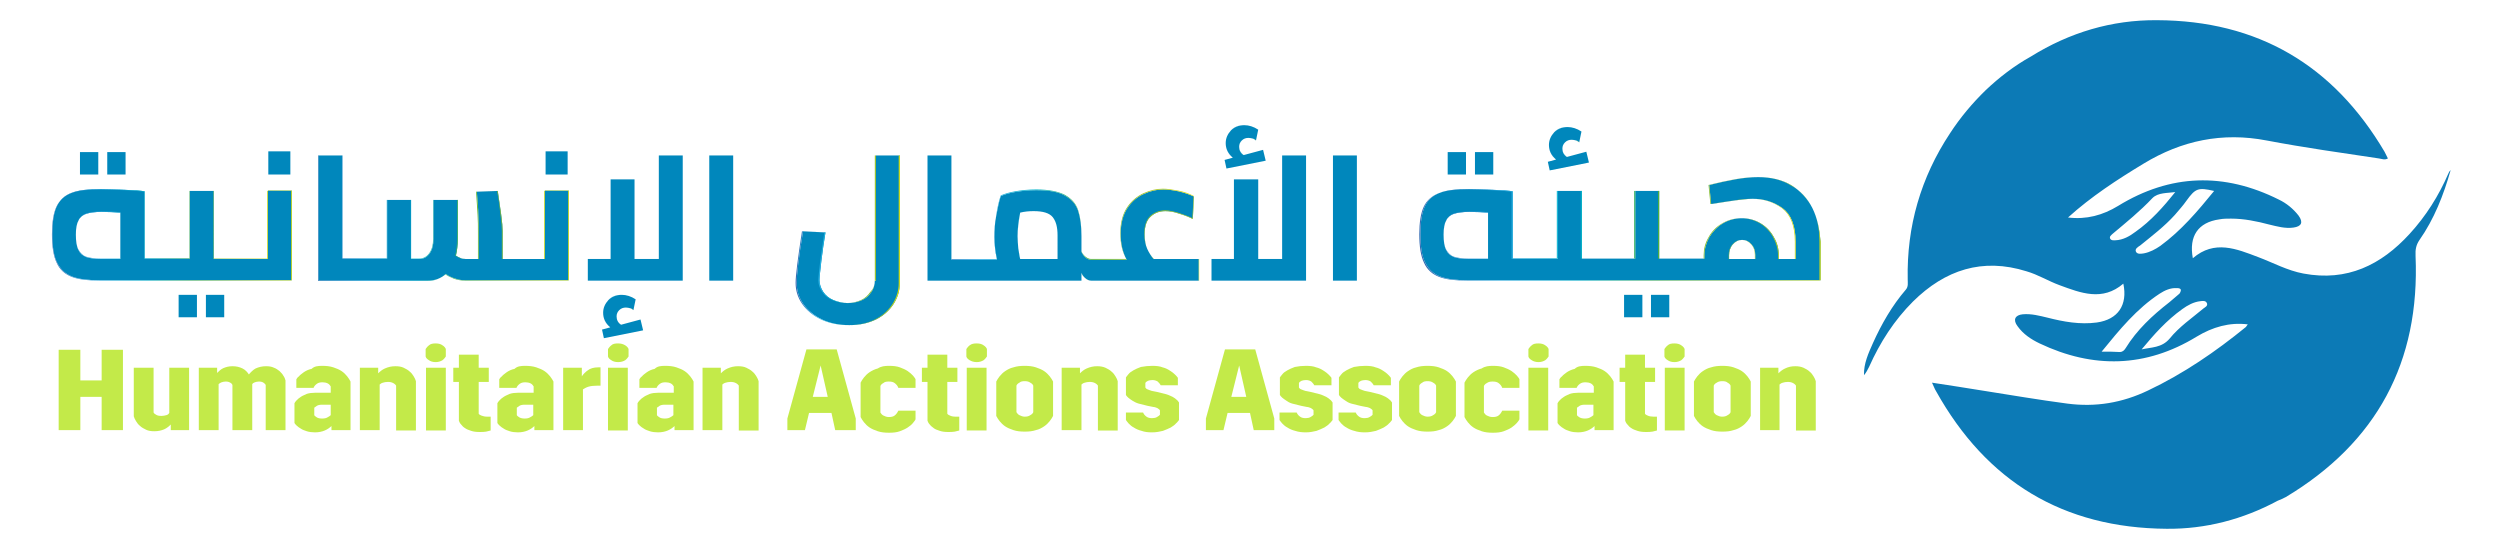 <?xml version="1.0" encoding="utf-8"?>
<!-- Generator: Adobe Illustrator 23.0.3, SVG Export Plug-In . SVG Version: 6.00 Build 0)  -->
<svg version="1.1" id="Layer_1" xmlns="http://www.w3.org/2000/svg" xmlns:xlink="http://www.w3.org/1999/xlink" x="0px" y="0px"
	 viewBox="0 0 669 146" style="enable-background:new 0 0 669 146;" xml:space="preserve">
<style type="text/css">
	.st0{fill:#0C7AB6;}
	.st1{fill:#0087BC;}
	.st2{fill:url(#SVGID_1_);}
	.st3{fill:url(#SVGID_2_);}
	.st4{fill:url(#SVGID_3_);}
	.st5{fill:url(#SVGID_4_);}
	.st6{fill:url(#SVGID_5_);}
	.st7{fill:url(#SVGID_6_);}
	.st8{fill:url(#SVGID_7_);}
	.st9{fill:url(#SVGID_8_);}
	.st10{fill:url(#SVGID_9_);}
	.st11{fill:url(#SVGID_10_);}
	.st12{fill:url(#SVGID_11_);}
	.st13{fill:url(#SVGID_12_);}
	.st14{fill:url(#SVGID_13_);}
	.st15{fill:url(#SVGID_14_);}
	.st16{fill:url(#SVGID_15_);}
	.st17{fill:url(#SVGID_16_);}
	.st18{fill:url(#SVGID_17_);}
	.st19{fill:url(#SVGID_18_);}
	.st20{fill:url(#SVGID_19_);}
	.st21{fill:url(#SVGID_20_);}
	.st22{fill:url(#SVGID_21_);}
	.st23{fill:url(#SVGID_22_);}
	.st24{fill:#C3EA49;}
</style>
<g>
	<path class="st0" d="M647.4,64.3c4-5.7,6.5-12.1,8.4-18.8c-0.3,0.3-0.5,0.6-0.6,0.9c-2.6,6-6,11.4-10.4,16.2
		c-7.6,8.3-16.7,12.8-28.4,10.6c-4.3-0.8-8.1-2.9-12.1-4.4c-5.8-2.2-11.7-4.7-17.5,0.3c-1.1-5.9,1.4-9.6,7.1-10.4
		c1-0.2,2.1-0.2,3.1-0.2c3.5,0,6.9,0.7,10.3,1.6c2.1,0.5,4.2,1.1,6.4,0.8c2.2-0.3,2.7-1.4,1.4-3.2c-1.4-1.8-3.2-3.3-5.3-4.3
		c-14.6-7.3-29-6.9-43,1.7c-4.1,2.5-8.5,3.7-13.4,3.1c6.2-5.6,13.1-10.1,20.2-14.4c10.2-6.2,21.1-8.5,33-6.2c10,1.9,20,3.3,30,4.8
		c0.8,0.1,1.5,0.5,2.4,0c-0.3-0.6-0.6-1.2-0.9-1.8c-13.7-23.2-33.9-35.1-60.9-35.2c-12.1-0.1-23.4,3.3-33.7,9.7
		c-4.5,2.5-8.5,5.6-12.1,9c-3.6,3.5-6.8,7.3-9.6,11.6c-7.8,11.8-11.6,24.9-11.3,39.1c0,0.9,0.2,1.9-0.5,2.7
		c-3.7,4.3-6.5,9.2-8.8,14.3c-1.2,2.7-2.5,5.5-2.4,8.6c0.6-0.7,1-1.5,1.4-2.3c2.9-6.5,6.7-12.4,11.7-17.4
		c8.6-8.5,18.6-11.8,30.4-8.1c3.1,0.9,5.8,2.6,8.8,3.7c5.7,2.1,11.5,4.4,17.1-0.4c1.2,5.7-1.4,9.6-7.1,10.4
		c-4.5,0.6-8.9-0.2-13.2-1.3c-2.1-0.5-4.3-1.1-6.6-0.9c-2.1,0.2-2.7,1.5-1.4,3.2c1.5,2.1,3.6,3.5,5.9,4.6c14.3,6.8,28.4,6.5,42-1.8
		c4.3-2.6,8.8-3.9,13.7-3.3c-0.2,0.2-0.3,0.5-0.5,0.7c-8.1,6.6-16.7,12.5-26.2,17c-6.9,3.3-14,4.5-21.6,3.5
		c-7.6-1-15.2-2.3-22.8-3.5c-4.4-0.7-8.7-1.4-13.4-2.1c0.5,1,0.7,1.7,1.1,2.3c13.5,24.2,34,36.6,61.7,36.8
		c10.4,0.1,20.4-2.5,29.7-7.5c0.7-0.3,1.5-0.6,2.2-1c24.3-14.6,35.9-36.1,34.7-64.5C646.3,66.7,646.6,65.5,647.4,64.3 M585.1,53.7
		c2.4-3.3,3.1-3.6,7.4-2.6c-4.4,5.4-8.8,10.6-14.4,14.7c-1.3,0.9-2.8,1.7-4.4,2c-0.7,0.1-1.7,0.3-2.1-0.4c-0.4-0.8,0.5-1.3,1.1-1.7
		c3.2-2.6,6.5-5.1,9.3-8.2C583.1,56.2,584.2,55,585.1,53.7 M566.1,64.3c-0.5,0-1.1,0.1-1.4-0.4c-0.3-0.6,0.2-0.9,0.6-1.3
		c3.7-3.1,7.4-6.1,10.7-9.6c1.5-1.5,4-1.3,6.1-1.6c-3.2,4-6.5,7.7-10.6,10.6C569.9,63.2,568.2,64.2,566.1,64.3 M567.2,94.2
		c-1.4-0.1-2.9-0.1-4.8-0.1c4.8-5.9,9.4-11.5,15.5-15.5c1.4-0.9,2.9-1.6,4.6-1.5c0.4,0,1,0,1.1,0.5c0,0.3-0.2,0.8-0.4,1
		c-0.9,0.8-1.8,1.5-2.7,2.3c-4.5,3.5-8.7,7.4-11.7,12.3C568.4,93.8,568,94.2,567.2,94.2 M589.7,82.5c-3.1,2.6-6.5,4.9-9.1,8.1
		c-2.1,2.5-4.9,2.3-7.5,2.9c3.3-4,6.7-7.8,10.9-10.8c1.4-1,3-1.9,4.8-2.1c0.7-0.1,1.5-0.2,1.8,0.6C590.8,81.9,590.1,82.2,589.7,82.5
		"/>
	<rect x="21.4" y="40.7" class="st1" width="4.9" height="6"/>
	
		<linearGradient id="SVGID_1_" gradientUnits="userSpaceOnUse" x1="-18.483" y1="364.272" x2="-16.582" y2="364.272" gradientTransform="matrix(2.847 0 0 -2.847 73.745 1080.629)">
		<stop  offset="0" style="stop-color:#3269B2"/>
		<stop  offset="0.2" style="stop-color:#2FAFE6"/>
		<stop  offset="0.4" style="stop-color:#00B4CB"/>
		<stop  offset="0.6" style="stop-color:#53B233"/>
		<stop  offset="0.8" style="stop-color:#A2C225"/>
		<stop  offset="1" style="stop-color:#E5E400"/>
	</linearGradient>
	<polygon class="st2" points="26.3,40.7 26.3,40.7 21.4,40.7 21.4,46.7 26.3,46.7 26.3,40.7 26.3,40.7 26.3,40.7 26.3,46.7 
		21.4,46.7 21.4,40.7 26.3,40.7 	"/>
	<rect x="28.7" y="40.7" class="st1" width="4.9" height="6"/>
	
		<linearGradient id="SVGID_2_" gradientUnits="userSpaceOnUse" x1="-17.266" y1="364.271" x2="-15.365" y2="364.271" gradientTransform="matrix(2.847 0 0 -2.847 77.567 1080.697)">
		<stop  offset="0" style="stop-color:#3269B2"/>
		<stop  offset="0.2" style="stop-color:#2FAFE6"/>
		<stop  offset="0.4" style="stop-color:#00B4CB"/>
		<stop  offset="0.6" style="stop-color:#53B233"/>
		<stop  offset="0.8" style="stop-color:#A2C225"/>
		<stop  offset="1" style="stop-color:#E5E400"/>
	</linearGradient>
	<polygon class="st3" points="33.6,40.7 33.6,40.7 28.7,40.7 28.7,46.7 33.6,46.7 33.6,40.7 33.6,40.7 33.6,40.7 33.6,46.7 
		28.7,46.7 28.7,40.7 33.6,40.7 	"/>
	<rect x="47.8" y="78.9" class="st1" width="4.9" height="6"/>
	
		<linearGradient id="SVGID_3_" gradientUnits="userSpaceOnUse" x1="-14.087" y1="357.904" x2="-12.186" y2="357.904" gradientTransform="matrix(2.847 0 0 -2.847 87.636 1100.747)">
		<stop  offset="0" style="stop-color:#3269B2"/>
		<stop  offset="0.2" style="stop-color:#2FAFE6"/>
		<stop  offset="0.4" style="stop-color:#00B4CB"/>
		<stop  offset="0.6" style="stop-color:#53B233"/>
		<stop  offset="0.8" style="stop-color:#A2C225"/>
		<stop  offset="1" style="stop-color:#E5E400"/>
	</linearGradient>
	<polygon class="st4" points="47.8,84.9 47.8,84.9 52.7,84.9 52.7,78.9 47.8,78.9 47.8,84.9 47.8,84.9 47.8,84.9 47.8,78.9 
		52.7,78.9 52.7,84.9 47.8,84.9 	"/>
	<rect x="55.1" y="78.9" class="st1" width="4.9" height="6"/>
	
		<linearGradient id="SVGID_4_" gradientUnits="userSpaceOnUse" x1="-12.874" y1="357.904" x2="-10.973" y2="357.904" gradientTransform="matrix(2.847 0 0 -2.847 91.468 1100.747)">
		<stop  offset="0" style="stop-color:#3269B2"/>
		<stop  offset="0.2" style="stop-color:#2FAFE6"/>
		<stop  offset="0.4" style="stop-color:#00B4CB"/>
		<stop  offset="0.6" style="stop-color:#53B233"/>
		<stop  offset="0.8" style="stop-color:#A2C225"/>
		<stop  offset="1" style="stop-color:#E5E400"/>
	</linearGradient>
	<polygon class="st5" points="55.1,84.9 55.1,84.9 60,84.9 60,78.9 55.1,78.9 55.1,84.9 55.1,84.9 55.1,84.9 55.1,78.9 60,78.9 
		60,84.9 55.1,84.9 	"/>
	<path class="st1" d="M71.5,69.3h-7.1h-7.2V51.1h-6.4v18.1h-7.1h-5v-18c-1-0.2-2.8-0.3-5.3-0.4c-2.5-0.1-4.6-0.2-6.4-0.2
		c-3.4,0-6,0.3-7.8,1c-1.9,0.7-3.2,1.9-4,3.6c-0.8,1.7-1.2,4.2-1.2,7.4c0,3.4,0.4,6,1.3,7.7c0.9,1.8,2.2,3,4,3.7
		c1.8,0.7,4.3,1,7.5,1h16.9h20.8h13.6v-24h-6.4V69.3z M32.2,69.3H27c-1.7,0-3-0.2-3.9-0.5c-1-0.4-1.7-1-2.1-1.9
		c-0.5-0.9-0.7-2.3-0.7-4.1c0-1.7,0.2-2.9,0.7-3.8c0.4-0.9,1.2-1.5,2.1-1.8c1-0.3,2.3-0.5,4.1-0.5c1.8,0,3.4,0.1,5,0.2V69.3z"/>
	
		<linearGradient id="SVGID_5_" gradientUnits="userSpaceOnUse" x1="45.07" y1="356.426" x2="46.971" y2="356.426" gradientTransform="matrix(33.956 0 0 -33.956 -1516.814 12165.819)">
		<stop  offset="0" style="stop-color:#3269B2"/>
		<stop  offset="0.2" style="stop-color:#2FAFE6"/>
		<stop  offset="0.4" style="stop-color:#00B4CB"/>
		<stop  offset="0.6" style="stop-color:#53B233"/>
		<stop  offset="0.8" style="stop-color:#A2C225"/>
		<stop  offset="1" style="stop-color:#E5E400"/>
	</linearGradient>
	<path class="st6" d="M71.5,69.3L71.5,69.3h-7.1h-7.2V51.1h-6.4v18.1h-7.1h-5v-18c-1-0.2-2.8-0.3-5.3-0.4c-2.5-0.1-4.6-0.2-6.4-0.2
		c-3.4,0-6,0.3-7.8,1c-1.9,0.7-3.2,1.9-4,3.6c-0.8,1.7-1.2,4.2-1.2,7.4c0,3.4,0.4,6,1.3,7.7c0.9,1.8,2.2,3,4,3.7
		c1.8,0.7,4.3,1,7.5,1h16.9h20.8h13.6v-24h-6.4V69.3L71.5,69.3L71.5,69.3V51.1h6.4v24H64.4H43.6H26.7c-3.2,0-5.7-0.3-7.5-1
		c-1.8-0.7-3.2-1.9-4-3.7c-0.9-1.8-1.3-4.4-1.3-7.7c0-3.2,0.4-5.7,1.2-7.4c0.8-1.7,2.2-2.9,4-3.6c1.9-0.7,4.5-1,7.8-1
		c1.8,0,3.9,0.1,6.4,0.2c2.5,0.1,4.2,0.3,5.3,0.4v18h5h7.1V51.1h6.4v18.1h7.2H71.5L71.5,69.3z M32.2,69.3L32.2,69.3H27
		c-1.7,0-3-0.2-3.9-0.5c-1-0.4-1.7-1-2.1-1.9c-0.5-0.9-0.7-2.3-0.7-4.1c0-1.7,0.2-2.9,0.7-3.8c0.4-0.9,1.2-1.5,2.1-1.8
		c1-0.3,2.3-0.5,4.1-0.5c1.8,0,3.4,0.1,5,0.2V69.3L32.2,69.3L32.2,69.3V56.8c-1.6-0.2-3.3-0.2-5-0.2c-1.8,0-3.1,0.2-4.1,0.5
		c-1,0.4-1.7,1-2.1,1.8c-0.4,0.9-0.7,2.2-0.7,3.8c0,1.8,0.2,3.2,0.7,4.1c0.5,0.9,1.2,1.6,2.1,1.9c1,0.3,2.3,0.5,3.9,0.5H32.2
		L32.2,69.3z"/>
	<rect x="71.8" y="40.5" class="st1" width="5.9" height="6.2"/>
	
		<linearGradient id="SVGID_6_" gradientUnits="userSpaceOnUse" x1="-0.889" y1="363.044" x2="1.012" y2="363.044" gradientTransform="matrix(3.351 0 0 -3.351 74.573 1260.086)">
		<stop  offset="0" style="stop-color:#3269B2"/>
		<stop  offset="0.2" style="stop-color:#2FAFE6"/>
		<stop  offset="0.4" style="stop-color:#00B4CB"/>
		<stop  offset="0.6" style="stop-color:#53B233"/>
		<stop  offset="0.8" style="stop-color:#A2C225"/>
		<stop  offset="1" style="stop-color:#E5E400"/>
	</linearGradient>
	<polygon class="st7" points="77.7,40.5 77.7,40.5 71.8,40.5 71.8,46.7 77.7,46.7 77.7,40.5 77.7,40.5 77.7,40.5 77.7,46.7 
		71.8,46.7 71.8,40.5 77.7,40.5 	"/>
	<path class="st1" d="M145.6,69.3h-7.1h-4v-7.5c0-0.9-0.1-2.3-0.4-4.5c-0.3-2.1-0.6-4.2-0.9-6.2l-5.6,0.2c0.2,2.7,0.4,4.7,0.4,6.2
		c0.1,1.4,0.1,3.2,0.1,5.2v6.6h-3.6c-0.5,0-1-0.1-1.4-0.3c-0.5-0.2-0.8-0.4-1.1-0.6c0.3-1.3,0.5-2.7,0.5-4.4V53.5H116V64
		c0,1.5-0.3,2.8-1,3.8c-0.7,1-1.6,1.5-2.8,1.5H110V53.5h-6.4v15.7h-7.3h-4.7V41.6h-6.4v33.5h11.1h18.2c1.9,0,3.5-0.6,4.8-1.8
		c0.6,0.5,1.4,0.9,2.4,1.2c1,0.4,2,0.5,3,0.5h13.9h13.6v-24h-6.4V69.3z"/>
	
		<linearGradient id="SVGID_7_" gradientUnits="userSpaceOnUse" x1="46.275" y1="356.468" x2="48.176" y2="356.468" gradientTransform="matrix(35.469 0 0 -35.469 -1556.449 12701.767)">
		<stop  offset="0" style="stop-color:#3269B2"/>
		<stop  offset="0.2" style="stop-color:#2FAFE6"/>
		<stop  offset="0.4" style="stop-color:#00B4CB"/>
		<stop  offset="0.6" style="stop-color:#53B233"/>
		<stop  offset="0.8" style="stop-color:#A2C225"/>
		<stop  offset="1" style="stop-color:#E5E400"/>
	</linearGradient>
	<path class="st8" d="M145.6,69.3L145.6,69.3h-7.1h-4v-7.5c0-0.9-0.1-2.3-0.4-4.5c-0.3-2.1-0.6-4.2-0.9-6.2l-5.6,0.2
		c0.2,2.7,0.4,4.7,0.4,6.2c0.1,1.4,0.1,3.2,0.1,5.2v6.6h-3.6c-0.5,0-1-0.1-1.4-0.3c-0.5-0.2-0.8-0.4-1.1-0.6
		c0.3-1.3,0.5-2.7,0.5-4.4V53.5H116V64c0,1.5-0.3,2.8-1,3.8c-0.7,1-1.6,1.5-2.8,1.5H110V53.5h-6.4v15.7h-7.3h-4.7V41.6h-6.4v33.5
		h11.1h18.2c1.9,0,3.5-0.6,4.8-1.8c0.6,0.5,1.4,0.9,2.4,1.2c1,0.4,2,0.5,3,0.5h13.9h13.6v-24h-6.4V69.3L145.6,69.3L145.6,69.3V51.1
		h6.4v24h-13.6h-13.9c-1.1,0-2.1-0.2-3-0.5c-1-0.4-1.8-0.8-2.4-1.2c-1.3,1.2-2.9,1.8-4.8,1.8H96.2H85.1V41.6h6.4v27.7h4.7h7.3V53.5
		h6.4v15.7h2.2c1.2,0,2.1-0.5,2.8-1.5c0.7-1,1-2.2,1-3.8V53.5h6.4V64c0,1.6-0.2,3.1-0.5,4.4c0.3,0.2,0.7,0.4,1.1,0.6
		c0.5,0.2,0.9,0.3,1.4,0.3h3.6v-6.6c0-2,0-3.8-0.1-5.2c-0.1-1.4-0.2-3.5-0.4-6.2l5.6-0.2c0.4,2,0.7,4.1,0.9,6.2
		c0.3,2.1,0.4,3.6,0.4,4.5v7.5h4H145.6L145.6,69.3z"/>
	<rect x="146" y="40.5" class="st1" width="5.9" height="6.2"/>
	
		<linearGradient id="SVGID_8_" gradientUnits="userSpaceOnUse" x1="9.597" y1="363.044" x2="11.498" y2="363.044" gradientTransform="matrix(3.351 0 0 -3.351 113.573 1260.086)">
		<stop  offset="0" style="stop-color:#3269B2"/>
		<stop  offset="0.2" style="stop-color:#2FAFE6"/>
		<stop  offset="0.4" style="stop-color:#00B4CB"/>
		<stop  offset="0.6" style="stop-color:#53B233"/>
		<stop  offset="0.8" style="stop-color:#A2C225"/>
		<stop  offset="1" style="stop-color:#E5E400"/>
	</linearGradient>
	<polygon class="st9" points="151.9,40.5 151.9,40.5 146,40.5 146,46.7 151.9,46.7 151.9,40.5 151.9,40.5 151.9,40.5 151.9,46.7 
		146,46.7 146,40.5 151.9,40.5 	"/>
	<polygon class="st1" points="176.3,69.3 169.8,69.3 169.8,48 163.4,48 163.4,69.3 157.3,69.3 157.3,75.1 182.7,75.1 182.7,41.6 
		176.3,41.6 	"/>
	
		<linearGradient id="SVGID_9_" gradientUnits="userSpaceOnUse" x1="41.185" y1="357.222" x2="43.086" y2="357.222" gradientTransform="matrix(13.586 0 0 -13.586 -402.469 4911.739)">
		<stop  offset="0" style="stop-color:#3269B2"/>
		<stop  offset="0.2" style="stop-color:#2FAFE6"/>
		<stop  offset="0.4" style="stop-color:#00B4CB"/>
		<stop  offset="0.6" style="stop-color:#53B233"/>
		<stop  offset="0.8" style="stop-color:#A2C225"/>
		<stop  offset="1" style="stop-color:#E5E400"/>
	</linearGradient>
	<polygon class="st10" points="176.3,69.3 176.3,69.3 169.8,69.3 169.8,48 163.4,48 163.4,69.3 157.3,69.3 157.3,75.1 182.7,75.1 
		182.7,41.6 176.3,41.6 176.3,69.3 176.3,69.3 176.3,69.3 176.3,41.6 182.7,41.6 182.7,75.1 157.3,75.1 157.3,69.3 163.4,69.3 
		163.4,48 169.8,48 169.8,69.3 176.3,69.3 	"/>
	<path class="st1" d="M166.2,86.9c-0.8-0.5-1.2-1.3-1.2-2.2c0-0.7,0.2-1.2,0.7-1.7c0.5-0.5,1.1-0.7,1.8-0.7c0.4,0,0.8,0.1,1.2,0.2
		c0.4,0.1,0.6,0.3,0.8,0.5l0.6-2.9c-1.2-0.8-2.5-1.2-3.7-1.2c-1.5,0-2.7,0.5-3.6,1.4c-0.9,1-1.4,2.1-1.4,3.4c0,1.5,0.6,2.8,1.9,3.9
		l-2.2,0.6l0.5,2.3l10.5-2.1l-0.7-2.9L166.2,86.9z"/>
	
		<linearGradient id="SVGID_10_" gradientUnits="userSpaceOnUse" x1="29.42" y1="356.675" x2="31.321" y2="356.675" gradientTransform="matrix(6.098 0 0 -6.098 -18.64 2259.9)">
		<stop  offset="0" style="stop-color:#3269B2"/>
		<stop  offset="0.2" style="stop-color:#2FAFE6"/>
		<stop  offset="0.4" style="stop-color:#00B4CB"/>
		<stop  offset="0.6" style="stop-color:#53B233"/>
		<stop  offset="0.8" style="stop-color:#A2C225"/>
		<stop  offset="1" style="stop-color:#E5E400"/>
	</linearGradient>
	<path class="st11" d="M166.2,86.9L166.2,86.9c-0.8-0.5-1.2-1.3-1.2-2.2c0-0.7,0.2-1.2,0.7-1.7c0.5-0.5,1.1-0.7,1.8-0.7
		c0.4,0,0.8,0.1,1.2,0.2c0.4,0.1,0.6,0.3,0.8,0.5l0.6-2.9c-1.2-0.8-2.5-1.2-3.7-1.2c-1.5,0-2.7,0.5-3.6,1.4c-0.9,1-1.4,2.1-1.4,3.4
		c0,1.5,0.6,2.8,1.9,3.9l-2.2,0.6l0.5,2.3l10.5-2.1l-0.7-2.9L166.2,86.9L166.2,86.9L166.2,86.9l5.2-1.4l0.7,2.9l-10.5,2.1l-0.5-2.3
		l2.2-0.6c-1.2-1.1-1.9-2.3-1.9-3.9c0-1.3,0.5-2.4,1.4-3.4c0.9-1,2.1-1.4,3.6-1.4c1.2,0,2.5,0.4,3.7,1.2l-0.6,2.9
		c-0.2-0.2-0.5-0.3-0.8-0.5c-0.4-0.1-0.8-0.2-1.2-0.2c-0.7,0-1.3,0.2-1.8,0.7c-0.5,0.5-0.7,1.1-0.7,1.7
		C165,85.6,165.4,86.4,166.2,86.9L166.2,86.9z"/>
	<rect x="189.8" y="41.6" class="st1" width="6.4" height="33.5"/>
	
		<linearGradient id="SVGID_11_" gradientUnits="userSpaceOnUse" x1="18.49" y1="360.577" x2="20.391" y2="360.577" gradientTransform="matrix(3.628 0 0 -3.628 122.494 1366.606)">
		<stop  offset="0" style="stop-color:#3269B2"/>
		<stop  offset="0.2" style="stop-color:#2FAFE6"/>
		<stop  offset="0.4" style="stop-color:#00B4CB"/>
		<stop  offset="0.6" style="stop-color:#53B233"/>
		<stop  offset="0.8" style="stop-color:#A2C225"/>
		<stop  offset="1" style="stop-color:#E5E400"/>
	</linearGradient>
	<polygon class="st12" points="189.8,75.1 189.8,75.1 196.2,75.1 196.2,41.6 189.8,41.6 189.8,75.1 189.8,75.1 189.8,75.1 
		189.8,41.6 196.2,41.6 196.2,75.1 189.8,75.1 	"/>
	<path class="st1" d="M234.1,75.1c0,1.1-0.3,2.1-0.9,3c-0.6,0.9-1.4,1.7-2.5,2.2c-1.1,0.5-2.4,0.8-3.8,0.8c-1.4,0-2.7-0.3-3.9-0.8
		c-1.2-0.5-2.1-1.3-2.7-2.2c-0.6-0.9-1-2-1-3.1c0-0.8,0.2-2.6,0.5-5.2c0.3-2.6,0.7-5.1,1.1-7.6l-6-0.3c-1.2,7.1-1.7,11.7-1.7,13.8
		c0,2.1,0.6,4,1.8,5.7c1.2,1.7,2.9,3.1,5,4.1c2.1,1,4.5,1.5,7.3,1.5c2.7,0,5-0.5,7.1-1.5c2-1,3.6-2.4,4.7-4.1
		c1.1-1.7,1.7-3.6,1.7-5.6V41.6h-6.4V75.1z"/>
	
		<linearGradient id="SVGID_12_" gradientUnits="userSpaceOnUse" x1="43.722" y1="356.938" x2="45.623" y2="356.938" gradientTransform="matrix(14.696 0 0 -14.696 -429.75 5309.776)">
		<stop  offset="0" style="stop-color:#3269B2"/>
		<stop  offset="0.2" style="stop-color:#2FAFE6"/>
		<stop  offset="0.4" style="stop-color:#00B4CB"/>
		<stop  offset="0.6" style="stop-color:#53B233"/>
		<stop  offset="0.8" style="stop-color:#A2C225"/>
		<stop  offset="1" style="stop-color:#E5E400"/>
	</linearGradient>
	<path class="st13" d="M234.1,75.1L234.1,75.1c0,1.1-0.3,2.1-0.9,3c-0.6,0.9-1.4,1.7-2.5,2.2c-1.1,0.5-2.4,0.8-3.8,0.8
		c-1.4,0-2.7-0.3-3.9-0.8c-1.2-0.5-2.1-1.3-2.7-2.2c-0.6-0.9-1-2-1-3.1c0-0.8,0.2-2.6,0.5-5.2c0.3-2.6,0.7-5.1,1.1-7.6l-6-0.3
		c-1.2,7.1-1.7,11.7-1.7,13.8c0,2.1,0.6,4,1.8,5.7c1.2,1.7,2.9,3.1,5,4.1c2.1,1,4.5,1.5,7.3,1.5c2.7,0,5-0.5,7.1-1.5
		c2-1,3.6-2.4,4.7-4.1c1.1-1.7,1.7-3.6,1.7-5.6V41.6h-6.4V75.1L234.1,75.1L234.1,75.1V41.6h6.4v34.2c0,2-0.6,3.9-1.7,5.6
		c-1.1,1.7-2.7,3.1-4.7,4.1c-2,1-4.4,1.5-7.1,1.5c-2.7,0-5.1-0.5-7.3-1.5c-2.1-1-3.8-2.4-5-4.1c-1.2-1.7-1.8-3.6-1.8-5.7
		c0-2,0.6-6.6,1.7-13.8l6,0.3c-0.4,2.4-0.7,5-1.1,7.6c-0.3,2.6-0.5,4.3-0.5,5.2c0,1.1,0.3,2.1,1,3.1c0.6,0.9,1.5,1.7,2.7,2.2
		c1.2,0.5,2.5,0.8,3.9,0.8c1.4,0,2.7-0.3,3.8-0.8c1.1-0.5,1.9-1.3,2.5-2.2C233.8,77.2,234.1,76.2,234.1,75.1L234.1,75.1z"/>
	<path class="st1" d="M307,66.6c-0.5-1.1-0.7-2.4-0.7-3.9c0-2.3,0.6-3.9,1.7-4.8c1.1-1,2.4-1.4,3.9-1.4c1.1,0,2.3,0.2,3.7,0.7
		c1.4,0.4,2.6,0.9,3.6,1.4l0.3-6c-1.2-0.6-2.5-1-4.1-1.4c-1.5-0.3-2.9-0.5-4.1-0.5c-1.7,0-3.5,0.4-5.2,1.2c-1.8,0.8-3.2,2-4.4,3.8
		c-1.2,1.8-1.8,4.1-1.8,6.9c0,2.7,0.5,4.9,1.6,6.9h-6.8H292c-0.5,0-1.1-0.2-1.5-0.6c-0.5-0.4-0.8-0.9-1.1-1.5v-4.1
		c0-2.8-0.3-5.1-0.9-6.9c-0.6-1.8-1.8-3.1-3.6-4.1c-1.8-1-4.3-1.4-7.6-1.4c-2.1,0-4,0.2-5.7,0.5c-1.7,0.3-3,0.7-3.8,1.1
		c-0.5,1.5-0.8,3.2-1.2,5.2c-0.4,2-0.5,3.9-0.5,5.7c0,1.8,0.2,3.8,0.7,6.1h-7.5h-4.7V41.6h-6.4v33.5h11.1h30.1V73
		c0.2,0.6,0.6,1.1,1.1,1.5c0.5,0.4,1,0.6,1.5,0.6h2.6h26.2v-5.8h-12.1C308.1,68.6,307.5,67.7,307,66.6 M283,69.3h-10
		c-0.2-0.7-0.3-1.6-0.5-2.8c-0.1-1.1-0.2-2.2-0.2-3.3c0-1.8,0.2-3.9,0.7-6.3c1.2-0.3,2.4-0.4,3.6-0.4c2.5,0,4.2,0.5,5.1,1.6
		c0.9,1.1,1.3,2.7,1.3,4.9V69.3z"/>
	
		<linearGradient id="SVGID_13_" gradientUnits="userSpaceOnUse" x1="48.654" y1="356.432" x2="50.555" y2="356.432" gradientTransform="matrix(38.494 0 0 -38.494 -1624.994 13778.916)">
		<stop  offset="0" style="stop-color:#3269B2"/>
		<stop  offset="0.2" style="stop-color:#2FAFE6"/>
		<stop  offset="0.4" style="stop-color:#00B4CB"/>
		<stop  offset="0.6" style="stop-color:#53B233"/>
		<stop  offset="0.8" style="stop-color:#A2C225"/>
		<stop  offset="1" style="stop-color:#E5E400"/>
	</linearGradient>
	<path class="st14" d="M307,66.6L307,66.6c-0.5-1.1-0.7-2.4-0.7-3.9c0-2.3,0.6-3.9,1.7-4.8c1.1-1,2.4-1.4,3.9-1.4
		c1.1,0,2.3,0.2,3.7,0.7c1.4,0.4,2.6,0.9,3.6,1.4l0.3-6c-1.2-0.6-2.5-1-4.1-1.4c-1.5-0.3-2.9-0.5-4.1-0.5c-1.7,0-3.5,0.4-5.2,1.2
		c-1.8,0.8-3.2,2-4.4,3.8c-1.2,1.8-1.8,4.1-1.8,6.9c0,2.7,0.5,4.9,1.6,6.9h-6.8H292c-0.5,0-1.1-0.2-1.5-0.6
		c-0.5-0.4-0.8-0.9-1.1-1.5v-4.1c0-2.8-0.3-5.1-0.9-6.9c-0.6-1.8-1.8-3.1-3.6-4.1c-1.8-1-4.3-1.4-7.6-1.4c-2.1,0-4,0.2-5.7,0.5
		c-1.7,0.3-3,0.7-3.8,1.1c-0.5,1.5-0.8,3.2-1.2,5.2c-0.4,2-0.5,3.9-0.5,5.7c0,1.8,0.2,3.8,0.7,6.1h-7.5h-4.7V41.6h-6.4v33.5h11.1
		h30.1V73c0.2,0.6,0.6,1.1,1.1,1.5c0.5,0.4,1,0.6,1.5,0.6h2.6h26.2v-5.8h-12.1C308.1,68.6,307.5,67.7,307,66.6L307,66.6L307,66.6
		c0.5,1.1,1.1,2,1.8,2.7h12.1v5.8h-26.2H292c-0.5,0-1.1-0.2-1.5-0.6c-0.5-0.4-0.8-0.9-1.1-1.5v2.1h-30.1h-11.1V41.6h6.4v27.7h4.7
		h7.5c-0.4-2.3-0.7-4.3-0.7-6.1c0-1.8,0.2-3.6,0.5-5.7c0.3-2,0.7-3.8,1.2-5.2c0.9-0.4,2.1-0.8,3.8-1.1c1.7-0.3,3.6-0.5,5.7-0.5
		c3.3,0,5.8,0.5,7.6,1.4c1.8,1,3,2.3,3.6,4.1c0.6,1.8,0.9,4.1,0.9,6.9v4.1c0.2,0.6,0.6,1.1,1.1,1.5c0.5,0.4,1,0.6,1.5,0.6h2.6h6.8
		c-1.1-1.9-1.6-4.2-1.6-6.9c0-2.8,0.6-5.1,1.8-6.9c1.2-1.8,2.7-3,4.4-3.8c1.8-0.8,3.5-1.2,5.2-1.2c1.2,0,2.5,0.2,4.1,0.5
		c1.6,0.3,2.9,0.8,4.1,1.4l-0.3,6c-1-0.5-2.2-0.9-3.6-1.4c-1.4-0.4-2.6-0.7-3.7-0.7c-1.5,0-2.8,0.5-3.9,1.4c-1.1,1-1.7,2.6-1.7,4.8
		C306.2,64.2,306.5,65.5,307,66.6L307,66.6z M283,69.3L283,69.3h-10c-0.2-0.7-0.3-1.6-0.5-2.8c-0.1-1.1-0.2-2.2-0.2-3.3
		c0-1.8,0.2-3.9,0.7-6.3c1.2-0.3,2.4-0.4,3.6-0.4c2.5,0,4.2,0.5,5.1,1.6c0.9,1.1,1.3,2.7,1.3,4.9V69.3L283,69.3L283,69.3V63
		c0-2.2-0.4-3.9-1.3-4.9c-0.9-1.1-2.6-1.6-5.1-1.6c-1.2,0-2.4,0.1-3.6,0.4c-0.4,2.4-0.7,4.5-0.7,6.3c0,1.1,0.1,2.2,0.2,3.3
		c0.1,1.1,0.3,2.1,0.5,2.8H283L283,69.3z"/>
	<path class="st1" d="M328.2,45.1l10.5-2.1l-0.7-2.9l-5.2,1.4c-0.8-0.5-1.2-1.3-1.2-2.2c0-0.7,0.2-1.2,0.7-1.7
		c0.5-0.5,1.1-0.7,1.8-0.7c0.4,0,0.8,0.1,1.2,0.2c0.4,0.1,0.6,0.3,0.8,0.5l0.6-2.9c-1.2-0.8-2.5-1.2-3.7-1.2c-1.5,0-2.7,0.5-3.6,1.4
		c-0.9,1-1.4,2.1-1.4,3.4c0,1.5,0.6,2.8,1.9,3.9l-2.2,0.6L328.2,45.1z"/>
	
		<linearGradient id="SVGID_14_" gradientUnits="userSpaceOnUse" x1="42.37" y1="360.205" x2="44.271" y2="360.205" gradientTransform="matrix(6.099 0 0 -6.099 69.005 2236.078)">
		<stop  offset="0" style="stop-color:#3269B2"/>
		<stop  offset="0.2" style="stop-color:#2FAFE6"/>
		<stop  offset="0.4" style="stop-color:#00B4CB"/>
		<stop  offset="0.6" style="stop-color:#53B233"/>
		<stop  offset="0.8" style="stop-color:#A2C225"/>
		<stop  offset="1" style="stop-color:#E5E400"/>
	</linearGradient>
	<path class="st15" d="M328.2,45.1L328.2,45.1l10.5-2.1l-0.7-2.9l-5.2,1.4c-0.8-0.5-1.2-1.3-1.2-2.2c0-0.7,0.2-1.2,0.7-1.7
		c0.5-0.5,1.1-0.7,1.8-0.7c0.4,0,0.8,0.1,1.2,0.2c0.4,0.1,0.6,0.3,0.8,0.5l0.6-2.9c-1.2-0.8-2.5-1.2-3.7-1.2c-1.5,0-2.7,0.5-3.6,1.4
		c-0.9,1-1.4,2.1-1.4,3.4c0,1.5,0.6,2.8,1.9,3.9l-2.2,0.6L328.2,45.1L328.2,45.1L328.2,45.1l-0.5-2.3l2.2-0.6
		c-1.2-1.1-1.9-2.3-1.9-3.9c0-1.3,0.5-2.4,1.4-3.4c0.9-1,2.1-1.4,3.6-1.4c1.2,0,2.5,0.4,3.7,1.2l-0.6,2.9c-0.2-0.2-0.5-0.3-0.8-0.5
		c-0.4-0.1-0.8-0.2-1.2-0.2c-0.7,0-1.3,0.2-1.8,0.7c-0.5,0.5-0.7,1.1-0.7,1.7c0,0.9,0.4,1.6,1.2,2.2l5.2-1.4l0.7,2.9L328.2,45.1
		L328.2,45.1z"/>
	<polygon class="st1" points="343.1,69.3 336.7,69.3 336.7,48 330.2,48 330.2,69.3 324.2,69.3 324.2,75.1 349.5,75.1 349.5,41.6 
		343.1,41.6 	"/>
	
		<linearGradient id="SVGID_15_" gradientUnits="userSpaceOnUse" x1="47.006" y1="357.222" x2="48.907" y2="357.222" gradientTransform="matrix(13.586 0 0 -13.586 -314.688 4911.739)">
		<stop  offset="0" style="stop-color:#3269B2"/>
		<stop  offset="0.2" style="stop-color:#2FAFE6"/>
		<stop  offset="0.4" style="stop-color:#00B4CB"/>
		<stop  offset="0.6" style="stop-color:#53B233"/>
		<stop  offset="0.8" style="stop-color:#A2C225"/>
		<stop  offset="1" style="stop-color:#E5E400"/>
	</linearGradient>
	<polygon class="st16" points="343.1,69.3 343.1,69.3 336.7,69.3 336.7,48 330.2,48 330.2,69.3 324.2,69.3 324.2,75.1 349.5,75.1 
		349.5,41.6 343.1,41.6 343.1,69.3 343.1,69.3 343.1,69.3 343.1,41.6 349.5,41.6 349.5,75.1 324.2,75.1 324.2,69.3 330.2,69.3 
		330.2,48 336.7,48 336.7,69.3 343.1,69.3 	"/>
	<rect x="356.7" y="41.6" class="st1" width="6.4" height="33.5"/>
	
		<linearGradient id="SVGID_16_" gradientUnits="userSpaceOnUse" x1="40.288" y1="360.577" x2="42.189" y2="360.577" gradientTransform="matrix(3.628 0 0 -3.628 210.275 1366.606)">
		<stop  offset="0" style="stop-color:#3269B2"/>
		<stop  offset="0.2" style="stop-color:#2FAFE6"/>
		<stop  offset="0.4" style="stop-color:#00B4CB"/>
		<stop  offset="0.6" style="stop-color:#53B233"/>
		<stop  offset="0.8" style="stop-color:#A2C225"/>
		<stop  offset="1" style="stop-color:#E5E400"/>
	</linearGradient>
	<polygon class="st17" points="356.7,75.1 356.7,75.1 363.1,75.1 363.1,41.6 356.7,41.6 356.7,75.1 356.7,75.1 356.7,75.1 
		356.7,41.6 363.1,41.6 363.1,75.1 356.7,75.1 	"/>
	<rect x="387.4" y="40.7" class="st1" width="4.9" height="6"/>
	
		<linearGradient id="SVGID_17_" gradientUnits="userSpaceOnUse" x1="42.461" y1="364.272" x2="44.362" y2="364.272" gradientTransform="matrix(2.847 0 0 -2.847 266.299 1080.629)">
		<stop  offset="0" style="stop-color:#3269B2"/>
		<stop  offset="0.2" style="stop-color:#2FAFE6"/>
		<stop  offset="0.4" style="stop-color:#00B4CB"/>
		<stop  offset="0.6" style="stop-color:#53B233"/>
		<stop  offset="0.8" style="stop-color:#A2C225"/>
		<stop  offset="1" style="stop-color:#E5E400"/>
	</linearGradient>
	<polygon class="st18" points="392.3,40.7 392.3,40.7 387.4,40.7 387.4,46.7 392.3,46.7 392.3,40.7 392.3,40.7 392.3,40.7 
		392.3,46.7 387.4,46.7 387.4,40.7 392.3,40.7 	"/>
	<rect x="394.7" y="40.7" class="st1" width="4.9" height="6"/>
	
		<linearGradient id="SVGID_18_" gradientUnits="userSpaceOnUse" x1="43.674" y1="364.271" x2="45.575" y2="364.271" gradientTransform="matrix(2.847 0 0 -2.847 270.121 1080.697)">
		<stop  offset="0" style="stop-color:#3269B2"/>
		<stop  offset="0.2" style="stop-color:#2FAFE6"/>
		<stop  offset="0.4" style="stop-color:#00B4CB"/>
		<stop  offset="0.6" style="stop-color:#53B233"/>
		<stop  offset="0.8" style="stop-color:#A2C225"/>
		<stop  offset="1" style="stop-color:#E5E400"/>
	</linearGradient>
	<polygon class="st19" points="399.6,40.7 399.6,40.7 394.7,40.7 394.7,46.7 399.6,46.7 399.6,40.7 399.6,40.7 399.6,40.7 
		399.6,46.7 394.7,46.7 394.7,40.7 399.6,40.7 	"/>
	<path class="st1" d="M414.7,45.6l10.5-2.1l-0.7-2.9l-5.2,1.4c-0.8-0.5-1.2-1.3-1.2-2.2c0-0.7,0.2-1.2,0.7-1.7
		c0.5-0.5,1.1-0.7,1.8-0.7c0.4,0,0.8,0.1,1.2,0.2c0.4,0.1,0.6,0.3,0.8,0.5l0.6-2.9c-1.2-0.8-2.5-1.2-3.7-1.2c-1.5,0-2.7,0.5-3.6,1.4
		c-0.9,1-1.4,2.1-1.4,3.4c0,1.5,0.6,2.8,1.9,3.9l-2.2,0.6L414.7,45.6z"/>
	
		<linearGradient id="SVGID_19_" gradientUnits="userSpaceOnUse" x1="49.093" y1="360.161" x2="50.994" y2="360.161" gradientTransform="matrix(6.099 0 0 -6.099 114.509 2236.381)">
		<stop  offset="0" style="stop-color:#3269B2"/>
		<stop  offset="0.2" style="stop-color:#2FAFE6"/>
		<stop  offset="0.4" style="stop-color:#00B4CB"/>
		<stop  offset="0.6" style="stop-color:#53B233"/>
		<stop  offset="0.8" style="stop-color:#A2C225"/>
		<stop  offset="1" style="stop-color:#E5E400"/>
	</linearGradient>
	<path class="st20" d="M414.7,45.6L414.7,45.6l10.5-2.1l-0.7-2.9l-5.2,1.4c-0.8-0.5-1.2-1.3-1.2-2.2c0-0.7,0.2-1.2,0.7-1.7
		c0.5-0.5,1.1-0.7,1.8-0.7c0.4,0,0.8,0.1,1.2,0.2c0.4,0.1,0.6,0.3,0.8,0.5l0.6-2.9c-1.2-0.8-2.5-1.2-3.7-1.2c-1.5,0-2.7,0.5-3.6,1.4
		c-0.9,1-1.4,2.1-1.4,3.4c0,1.5,0.6,2.8,1.9,3.9l-2.2,0.6L414.7,45.6L414.7,45.6L414.7,45.6l-0.5-2.3l2.2-0.6
		c-1.2-1.1-1.9-2.3-1.9-3.9c0-1.3,0.5-2.4,1.4-3.4c0.9-1,2.1-1.4,3.6-1.4c1.2,0,2.5,0.4,3.7,1.2l-0.6,2.9c-0.2-0.2-0.5-0.3-0.8-0.5
		c-0.4-0.1-0.8-0.2-1.2-0.2c-0.7,0-1.3,0.2-1.8,0.7c-0.5,0.5-0.7,1.1-0.7,1.7c0,0.9,0.4,1.6,1.2,2.2l5.2-1.4l0.7,2.9L414.7,45.6
		L414.7,45.6z"/>
	<rect x="441.8" y="78.9" class="st1" width="4.9" height="6"/>
	
		<linearGradient id="SVGID_20_" gradientUnits="userSpaceOnUse" x1="51.525" y1="357.904" x2="53.426" y2="357.904" gradientTransform="matrix(2.847 0 0 -2.847 294.939 1100.747)">
		<stop  offset="0" style="stop-color:#3269B2"/>
		<stop  offset="0.2" style="stop-color:#2FAFE6"/>
		<stop  offset="0.4" style="stop-color:#00B4CB"/>
		<stop  offset="0.6" style="stop-color:#53B233"/>
		<stop  offset="0.8" style="stop-color:#A2C225"/>
		<stop  offset="1" style="stop-color:#E5E400"/>
	</linearGradient>
	<polygon class="st21" points="441.8,84.9 441.8,84.9 446.8,84.9 446.8,78.9 441.8,78.9 441.8,84.9 441.8,84.9 441.8,84.9 
		441.8,78.9 446.8,78.9 446.8,84.9 441.8,84.9 	"/>
	<rect x="434.6" y="78.9" class="st1" width="4.9" height="6"/>
	
		<linearGradient id="SVGID_21_" gradientUnits="userSpaceOnUse" x1="50.313" y1="357.904" x2="52.214" y2="357.904" gradientTransform="matrix(2.847 0 0 -2.847 291.107 1100.747)">
		<stop  offset="0" style="stop-color:#3269B2"/>
		<stop  offset="0.2" style="stop-color:#2FAFE6"/>
		<stop  offset="0.4" style="stop-color:#00B4CB"/>
		<stop  offset="0.6" style="stop-color:#53B233"/>
		<stop  offset="0.8" style="stop-color:#A2C225"/>
		<stop  offset="1" style="stop-color:#E5E400"/>
	</linearGradient>
	<polygon class="st22" points="434.6,84.9 434.6,84.9 439.5,84.9 439.5,78.9 434.6,78.9 434.6,84.9 434.6,84.9 434.6,84.9 
		434.6,78.9 439.5,78.9 439.5,84.9 434.6,84.9 	"/>
	<path class="st1" d="M485,55.7c-1.3-2.6-3.2-4.6-5.6-6.1c-2.5-1.5-5.5-2.2-8.9-2.2c-1.9,0-4,0.2-6.2,0.6c-2.2,0.4-4.5,0.9-6.9,1.5
		l0.5,5.1c2.7-0.4,5-0.8,6.6-1c1.7-0.2,3.2-0.4,4.5-0.4c3,0,5.6,0.8,8,2.5c2.3,1.7,3.5,4.7,3.5,9v4.6H476v-1c0-1.7-0.4-3.3-1.3-4.8
		c-0.8-1.5-2-2.8-3.5-3.7s-3.2-1.4-5.1-1.4c-1.9,0-3.6,0.5-5.1,1.4c-1.5,0.9-2.7,2.2-3.6,3.7c-0.8,1.5-1.3,3.1-1.3,4.8v0.9h-5H444
		V51.1h-6.4v18.1h-7.1h0h-7.2V51.1h-6.4v18.1h-7.1h-5v-18c-1-0.2-2.8-0.3-5.3-0.4c-2.5-0.1-4.6-0.2-6.4-0.2c-3.4,0-6,0.3-7.8,1
		c-1.9,0.7-3.2,1.9-4,3.6c-0.8,1.7-1.2,4.2-1.2,7.4c0,3.4,0.4,6,1.3,7.7c0.9,1.8,2.2,3,4,3.7c1.8,0.7,4.3,1,7.5,1h16.9h20.8h0h20.8
		h35.8V64.7C486.9,61.3,486.3,58.3,485,55.7 M398.2,69.3h-5.2c-1.7,0-3-0.2-3.9-0.5c-1-0.4-1.7-1-2.1-1.9c-0.5-0.9-0.7-2.3-0.7-4.1
		c0-1.7,0.2-2.9,0.7-3.8c0.4-0.9,1.2-1.5,2.1-1.8c1-0.3,2.3-0.5,4.1-0.5c1.8,0,3.4,0.1,5,0.2V69.3z M469.6,69.3h-6.9v-1
		c0-1.1,0.3-2.1,1-2.9c0.7-0.8,1.5-1.2,2.5-1.2c1,0,1.8,0.4,2.5,1.2c0.7,0.8,1,1.7,1,2.8V69.3z"/>
	
		<linearGradient id="SVGID_22_" gradientUnits="userSpaceOnUse" x1="50.507" y1="356.269" x2="52.408" y2="356.269" gradientTransform="matrix(56.57 0 0 -56.57 -2477.573 20215.545)">
		<stop  offset="0" style="stop-color:#3269B2"/>
		<stop  offset="0.2" style="stop-color:#2FAFE6"/>
		<stop  offset="0.4" style="stop-color:#00B4CB"/>
		<stop  offset="0.6" style="stop-color:#53B233"/>
		<stop  offset="0.8" style="stop-color:#A2C225"/>
		<stop  offset="1" style="stop-color:#E5E400"/>
	</linearGradient>
	<path class="st23" d="M485,55.7L485,55.7c-1.3-2.6-3.2-4.6-5.6-6.1c-2.5-1.5-5.5-2.2-8.9-2.2c-1.9,0-4,0.2-6.2,0.6
		c-2.2,0.4-4.5,0.9-6.9,1.5l0.5,5.1c2.7-0.4,5-0.8,6.6-1c1.7-0.2,3.2-0.4,4.5-0.4c3,0,5.6,0.8,8,2.5c2.3,1.7,3.5,4.7,3.5,9v4.6H476
		v-1c0-1.7-0.4-3.3-1.3-4.8c-0.8-1.5-2-2.8-3.5-3.7c-1.5-0.9-3.2-1.4-5.1-1.4c-1.9,0-3.6,0.5-5.1,1.4c-1.5,0.9-2.7,2.2-3.6,3.7
		c-0.8,1.5-1.3,3.1-1.3,4.8v0.9h-5H444V51.1h-6.4v18.1h-7.1h0h-7.2V51.1h-6.4v18.1h-7.1h-5v-18c-1-0.2-2.8-0.3-5.3-0.4
		c-2.5-0.1-4.6-0.2-6.4-0.2c-3.4,0-6,0.3-7.8,1c-1.9,0.7-3.2,1.9-4,3.6c-0.8,1.7-1.2,4.2-1.2,7.4c0,3.4,0.4,6,1.3,7.7
		c0.9,1.8,2.2,3,4,3.7c1.8,0.7,4.3,1,7.5,1h16.9h20.8h0h20.8h35.8V64.7C486.9,61.3,486.3,58.3,485,55.7L485,55.7L485,55.7
		c1.3,2.6,1.9,5.6,1.9,9v10.4h-35.8h-20.8h0h-20.8h-16.9c-3.2,0-5.7-0.3-7.5-1c-1.8-0.7-3.2-1.9-4-3.7c-0.9-1.8-1.3-4.4-1.3-7.7
		c0-3.2,0.4-5.7,1.2-7.4c0.8-1.7,2.2-2.9,4-3.6c1.9-0.7,4.5-1,7.8-1c1.8,0,3.9,0.1,6.4,0.2c2.5,0.1,4.2,0.3,5.3,0.4v18h5h7.1V51.1
		h6.4v18.1h7.2h0h7.1V51.1h6.4v18.1h7.2h5v-0.9c0-1.7,0.4-3.3,1.3-4.8c0.8-1.5,2-2.8,3.6-3.7c1.5-0.9,3.2-1.4,5.1-1.4
		c1.9,0,3.6,0.5,5.1,1.4c1.5,0.9,2.7,2.2,3.5,3.7c0.8,1.5,1.3,3.1,1.3,4.8v1h4.5v-4.6c0-4.3-1.2-7.3-3.5-9c-2.3-1.7-5-2.5-8-2.5
		c-1.3,0-2.8,0.1-4.5,0.4c-1.7,0.2-3.9,0.6-6.6,1l-0.5-5.1c2.4-0.6,4.7-1.1,6.9-1.5c2.2-0.4,4.2-0.6,6.2-0.6c3.5,0,6.5,0.7,8.9,2.2
		C481.9,51,483.7,53.1,485,55.7L485,55.7z M398.2,69.3L398.2,69.3h-5.2c-1.7,0-3-0.2-3.9-0.5c-1-0.4-1.7-1-2.1-1.9
		c-0.5-0.9-0.7-2.3-0.7-4.1c0-1.7,0.2-2.9,0.7-3.8c0.4-0.9,1.2-1.5,2.1-1.8c1-0.3,2.3-0.5,4.1-0.5c1.8,0,3.4,0.1,5,0.2V69.3
		L398.2,69.3L398.2,69.3V56.8c-1.6-0.2-3.3-0.2-5-0.2c-1.8,0-3.1,0.2-4.1,0.5c-1,0.4-1.7,1-2.1,1.8c-0.4,0.9-0.7,2.2-0.7,3.8
		c0,1.8,0.2,3.2,0.7,4.1c0.5,0.9,1.2,1.6,2.1,1.9c1,0.3,2.3,0.5,3.9,0.5H398.2L398.2,69.3z M469.6,69.3L469.6,69.3h-6.9v-1
		c0-1.1,0.3-2.1,1-2.9c0.7-0.8,1.5-1.2,2.5-1.2c1,0,1.8,0.4,2.5,1.2c0.7,0.8,1,1.7,1,2.8V69.3L469.6,69.3L469.6,69.3v-1.1
		c0-1.1-0.3-2.1-1-2.8c-0.7-0.8-1.5-1.2-2.5-1.2c-1,0-1.8,0.4-2.5,1.2c-0.7,0.8-1,1.7-1,2.9v1H469.6L469.6,69.3z"/>
	<polygon class="st24" points="27.2,115.1 27.2,106.2 21.5,106.2 21.5,115.1 15.7,115.1 15.7,93.6 21.5,93.6 21.5,101.8 27.2,101.8 
		27.2,93.6 32.9,93.6 32.9,115.1 	"/>
	<path class="st24" d="M50.6,115.1h-4.9v-1.5c-0.5,0.5-1.1,1-1.8,1.3c-0.7,0.3-1.6,0.5-2.6,0.5c-0.8,0-1.6-0.1-2.2-0.4
		c-0.6-0.3-1.2-0.6-1.6-1c-0.5-0.4-0.8-0.8-1.1-1.3c-0.3-0.5-0.5-0.9-0.6-1.3V98.4h5.3v12c0.1,0.2,0.3,0.4,0.7,0.6
		c0.3,0.2,0.8,0.3,1.4,0.3c0.5,0,0.9-0.1,1.3-0.2c0.4-0.1,0.6-0.3,0.8-0.6V98.4h5.3V115.1z"/>
	<path class="st24" d="M71.2,98c0.8,0,1.5,0.1,2.1,0.4c0.6,0.2,1.1,0.6,1.5,0.9c0.4,0.4,0.8,0.8,1,1.2c0.3,0.4,0.5,0.9,0.6,1.3v13.3
		h-5.3V103c-0.1-0.2-0.3-0.4-0.6-0.6c-0.3-0.2-0.7-0.3-1.2-0.3c-0.4,0-0.8,0.1-1.1,0.2c-0.3,0.1-0.6,0.3-0.7,0.5v12.3h-5.3V103
		c-0.1-0.2-0.3-0.5-0.6-0.6c-0.3-0.2-0.7-0.3-1.2-0.3c-0.4,0-0.8,0.1-1.1,0.2c-0.3,0.1-0.6,0.3-0.8,0.5v12.3h-5.3V98.4h4.9v1.4
		c0.5-0.5,1-1,1.7-1.3c0.7-0.3,1.5-0.5,2.4-0.5c1,0,1.9,0.2,2.7,0.6c0.8,0.4,1.3,1,1.7,1.6c0.5-0.6,1.1-1.2,1.8-1.6
		C69.3,98.2,70.2,98,71.2,98"/>
	<path class="st24" d="M86.2,97.9c1.1,0,2.1,0.1,3,0.4c0.9,0.3,1.6,0.6,2.2,1c0.6,0.4,1.1,0.9,1.5,1.4c0.4,0.5,0.7,1,0.9,1.4v13
		h-5.1V114c-0.5,0.5-1.1,0.9-1.8,1.2c-0.7,0.3-1.6,0.5-2.6,0.5c-0.8,0-1.6-0.1-2.2-0.3c-0.6-0.2-1.2-0.4-1.6-0.7
		c-0.5-0.3-0.8-0.5-1.1-0.8c-0.3-0.3-0.5-0.5-0.6-0.7v-5.3c0.1-0.2,0.3-0.5,0.6-0.8c0.3-0.3,0.6-0.6,1.1-0.9c0.4-0.3,1-0.5,1.6-0.8
		c0.6-0.2,1.4-0.3,2.2-0.3h4.2v-1.7c-0.2-0.3-0.4-0.6-0.8-0.8c-0.4-0.2-0.9-0.3-1.4-0.3c-0.6,0-1.1,0.1-1.5,0.4
		c-0.4,0.3-0.7,0.6-0.9,1.1h-4.6v-2.3c0.1-0.2,0.3-0.5,0.7-0.8c0.3-0.4,0.8-0.7,1.3-1.1c0.6-0.4,1.2-0.7,2.1-0.9
		C84.1,98,85.1,97.9,86.2,97.9 M86.2,112c0.6,0,1.1-0.1,1.4-0.3c0.4-0.2,0.7-0.4,0.9-0.6v-2.8h-2.3c-0.6,0-1.1,0.1-1.4,0.3
		c-0.3,0.2-0.6,0.4-0.7,0.5v2c0.1,0.2,0.4,0.4,0.7,0.6C85.1,111.9,85.6,112,86.2,112"/>
	<path class="st24" d="M105.8,98c0.8,0,1.6,0.1,2.2,0.4c0.6,0.3,1.2,0.6,1.6,1c0.5,0.4,0.8,0.8,1.1,1.3c0.3,0.5,0.5,0.9,0.6,1.3
		v13.2H106v-12c-0.1-0.2-0.4-0.5-0.8-0.7c-0.4-0.2-0.8-0.3-1.4-0.3c-0.5,0-1,0.1-1.3,0.2c-0.4,0.1-0.7,0.3-0.9,0.5v12.2h-5.3V98.4
		h4.9v1.5c0.5-0.5,1.1-1,1.8-1.3C103.9,98.2,104.8,98,105.8,98"/>
	<path class="st24" d="M116.6,91.9c0.8,0,1.4,0.2,1.8,0.5c0.5,0.3,0.8,0.7,0.9,1v2c-0.2,0.3-0.5,0.7-0.9,1c-0.5,0.3-1.1,0.5-1.8,0.5
		c-0.8,0-1.4-0.2-1.8-0.5c-0.5-0.3-0.8-0.6-0.9-1v-2c0.2-0.3,0.5-0.7,0.9-1C115.2,92,115.9,91.9,116.6,91.9 M114,98.4h5.3v16.8H114
		V98.4z"/>
	<path class="st24" d="M130.4,111.5c0.2,0,0.4,0,0.6,0c0.2,0,0.3,0,0.3,0v3.7c-0.3,0.1-0.7,0.2-1.2,0.3c-0.5,0.1-1.1,0.1-1.8,0.1
		c-0.9,0-1.6-0.1-2.2-0.3c-0.6-0.2-1.2-0.4-1.6-0.7c-0.5-0.3-0.8-0.6-1.1-1c-0.3-0.3-0.5-0.7-0.6-1v-10.4h-1.5v-3.8h1.5v-3.5h5.3
		v3.5h2.7v3.8h-2.7v8.5c0.1,0.2,0.4,0.4,0.7,0.5C129.3,111.4,129.8,111.5,130.4,111.5"/>
	<path class="st24" d="M140.5,97.9c1.1,0,2.1,0.1,3,0.4c0.9,0.3,1.6,0.6,2.2,1c0.6,0.4,1.1,0.9,1.5,1.4c0.4,0.5,0.7,1,0.9,1.4v13
		H143V114c-0.5,0.5-1.1,0.9-1.8,1.2c-0.7,0.3-1.6,0.5-2.6,0.5c-0.8,0-1.6-0.1-2.2-0.3c-0.6-0.2-1.2-0.4-1.6-0.7
		c-0.5-0.3-0.8-0.5-1.1-0.8c-0.3-0.3-0.5-0.5-0.6-0.7v-5.3c0.1-0.2,0.3-0.5,0.6-0.8c0.3-0.3,0.6-0.6,1.1-0.9c0.4-0.3,1-0.5,1.6-0.8
		c0.6-0.2,1.4-0.3,2.2-0.3h4.2v-1.7c-0.2-0.3-0.4-0.6-0.8-0.8c-0.4-0.2-0.9-0.3-1.4-0.3c-0.6,0-1.1,0.1-1.5,0.4
		c-0.4,0.3-0.7,0.6-0.9,1.1h-4.6v-2.3c0.1-0.2,0.3-0.5,0.7-0.8c0.3-0.4,0.8-0.7,1.3-1.1c0.6-0.4,1.2-0.7,2.1-0.9
		C138.4,98,139.4,97.9,140.5,97.9 M140.4,112c0.6,0,1.1-0.1,1.4-0.3c0.4-0.2,0.7-0.4,0.9-0.6v-2.8h-2.3c-0.6,0-1.1,0.1-1.4,0.3
		c-0.3,0.2-0.6,0.4-0.7,0.5v2c0.1,0.2,0.4,0.4,0.7,0.6C139.4,111.9,139.8,112,140.4,112"/>
	<path class="st24" d="M160.1,98.3h0.2c0.1,0,0.2,0,0.4,0v4.9c-0.2,0-0.3,0-0.4,0h-0.4c-1,0-1.9,0.1-2.5,0.3
		c-0.6,0.2-1.1,0.5-1.4,0.7v10.9h-5.3V98.4h5v2.3c0.4-0.6,1-1.2,1.6-1.6C157.9,98.6,158.9,98.3,160.1,98.3"/>
	<path class="st24" d="M165.4,91.9c0.8,0,1.4,0.2,1.9,0.5c0.5,0.3,0.8,0.7,0.9,1v2c-0.2,0.3-0.5,0.7-0.9,1c-0.5,0.3-1.1,0.5-1.9,0.5
		c-0.8,0-1.4-0.2-1.8-0.5c-0.5-0.3-0.8-0.6-0.9-1v-2c0.2-0.3,0.5-0.7,0.9-1C164,92,164.6,91.9,165.4,91.9 M162.7,98.4h5.3v16.8h-5.3
		V98.4z"/>
	<path class="st24" d="M178,97.9c1.1,0,2.1,0.1,3,0.4c0.9,0.3,1.6,0.6,2.2,1c0.6,0.4,1.1,0.9,1.5,1.4c0.4,0.5,0.7,1,0.9,1.4v13h-5.1
		V114c-0.5,0.5-1.1,0.9-1.8,1.2c-0.7,0.3-1.6,0.5-2.6,0.5c-0.8,0-1.6-0.1-2.2-0.3c-0.6-0.2-1.2-0.4-1.6-0.7
		c-0.5-0.3-0.8-0.5-1.1-0.8c-0.3-0.3-0.5-0.5-0.6-0.7v-5.3c0.1-0.2,0.3-0.5,0.6-0.8c0.3-0.3,0.6-0.6,1.1-0.9c0.4-0.3,1-0.5,1.6-0.8
		c0.6-0.2,1.4-0.3,2.2-0.3h4.2v-1.7c-0.2-0.3-0.4-0.6-0.8-0.8c-0.4-0.2-0.9-0.3-1.4-0.3c-0.6,0-1.1,0.1-1.5,0.4
		c-0.4,0.3-0.7,0.6-0.9,1.1h-4.6v-2.3c0.1-0.2,0.3-0.5,0.7-0.8c0.3-0.4,0.8-0.7,1.3-1.1c0.6-0.4,1.2-0.7,2.1-0.9
		C175.9,98,176.8,97.9,178,97.9 M177.9,112c0.6,0,1.1-0.1,1.4-0.3c0.4-0.2,0.7-0.4,0.9-0.6v-2.8h-2.3c-0.6,0-1.1,0.1-1.4,0.3
		s-0.6,0.4-0.7,0.5v2c0.1,0.2,0.4,0.4,0.7,0.6C176.8,111.9,177.3,112,177.9,112"/>
	<path class="st24" d="M197.5,98c0.8,0,1.6,0.1,2.2,0.4c0.6,0.3,1.2,0.6,1.6,1c0.5,0.4,0.8,0.8,1.1,1.3c0.3,0.5,0.5,0.9,0.6,1.3
		v13.2h-5.3v-12c-0.1-0.2-0.4-0.5-0.8-0.7c-0.4-0.2-0.8-0.3-1.4-0.3c-0.5,0-1,0.1-1.3,0.2c-0.4,0.1-0.7,0.3-0.9,0.5v12.2h-5.3V98.4
		h4.9v1.5c0.5-0.5,1.1-1,1.8-1.3C195.6,98.2,196.5,98,197.5,98"/>
	<path class="st24" d="M228.8,115.1h-5.3l-1-4.6h-6l-1.1,4.6h-4.7V112l5.1-18.5h8.1l5.1,18.5V115.1z M219.6,97.8L219.6,97.8
		l-2.1,8.4h4L219.6,97.8z"/>
	<path class="st24" d="M237.9,97.9c1.1,0,2.1,0.1,2.9,0.4c0.8,0.3,1.5,0.6,2.1,1c0.6,0.4,1,0.8,1.4,1.2c0.3,0.4,0.6,0.7,0.7,1v2.3
		h-4.6c-0.2-0.6-0.6-1-1-1.3c-0.4-0.3-0.9-0.4-1.6-0.4c-0.6,0-1.1,0.1-1.4,0.4c-0.4,0.2-0.7,0.5-0.8,0.8v7.1
		c0.2,0.3,0.4,0.6,0.8,0.8c0.4,0.2,0.9,0.4,1.4,0.4c0.7,0,1.2-0.1,1.6-0.4c0.4-0.3,0.7-0.7,1-1.3h4.6v2.3c-0.1,0.3-0.4,0.6-0.7,1
		c-0.3,0.4-0.8,0.8-1.4,1.2c-0.6,0.4-1.3,0.7-2.1,1c-0.8,0.3-1.8,0.4-2.9,0.4c-1.1,0-2.1-0.1-3-0.4c-0.9-0.3-1.6-0.6-2.2-1
		c-0.6-0.4-1.1-0.9-1.5-1.4c-0.4-0.5-0.7-1-0.9-1.4v-9.2c0.2-0.4,0.5-0.9,0.9-1.4c0.4-0.5,0.9-1,1.5-1.4c0.6-0.4,1.4-0.8,2.2-1
		C235.8,98,236.8,97.9,237.9,97.9"/>
	<path class="st24" d="M255.8,111.5c0.2,0,0.4,0,0.6,0c0.2,0,0.3,0,0.3,0v3.7c-0.3,0.1-0.7,0.2-1.2,0.3c-0.5,0.1-1.1,0.1-1.8,0.1
		c-0.9,0-1.6-0.1-2.2-0.3c-0.6-0.2-1.2-0.4-1.6-0.7s-0.8-0.6-1.1-1c-0.3-0.3-0.5-0.7-0.6-1v-10.4h-1.5v-3.8h1.5v-3.5h5.3v3.5h2.7
		v3.8h-2.7v8.5c0.1,0.2,0.4,0.4,0.7,0.5C254.6,111.4,255.1,111.5,255.8,111.5"/>
	<path class="st24" d="M261.4,91.9c0.8,0,1.4,0.2,1.8,0.5c0.5,0.3,0.8,0.7,0.9,1v2c-0.2,0.3-0.5,0.7-0.9,1c-0.5,0.3-1.1,0.5-1.8,0.5
		c-0.8,0-1.4-0.2-1.9-0.5c-0.5-0.3-0.8-0.6-0.9-1v-2c0.2-0.3,0.5-0.7,0.9-1C260,92,260.6,91.9,261.4,91.9 M258.7,98.4h5.3v16.8h-5.3
		V98.4z"/>
	<path class="st24" d="M274.2,97.9c1.1,0,2.1,0.1,3,0.4c0.9,0.3,1.6,0.6,2.2,1c0.6,0.4,1.1,0.9,1.5,1.4c0.4,0.5,0.7,1,0.9,1.4v9.2
		c-0.2,0.4-0.5,0.9-0.9,1.4c-0.4,0.5-0.9,1-1.5,1.4c-0.6,0.4-1.3,0.8-2.2,1c-0.9,0.3-1.8,0.4-3,0.4c-1.1,0-2.1-0.1-3-0.4
		c-0.9-0.3-1.6-0.6-2.2-1c-0.6-0.4-1.1-0.9-1.5-1.4c-0.4-0.5-0.7-1-0.9-1.4v-9.2c0.2-0.4,0.5-0.9,0.9-1.4c0.4-0.5,0.9-1,1.5-1.4
		c0.6-0.4,1.3-0.8,2.2-1C272.1,98,273.1,97.9,274.2,97.9 M274.2,102c-0.6,0-1.1,0.1-1.4,0.4c-0.4,0.2-0.7,0.5-0.8,0.8v7.1
		c0.2,0.3,0.4,0.6,0.8,0.8c0.4,0.2,0.9,0.4,1.4,0.4c0.6,0,1.1-0.1,1.5-0.4c0.4-0.2,0.7-0.5,0.8-0.8v-7.1c-0.1-0.3-0.4-0.6-0.8-0.8
		C275.3,102.1,274.8,102,274.2,102"/>
	<path class="st24" d="M293.6,98c0.8,0,1.5,0.1,2.2,0.4c0.6,0.3,1.2,0.6,1.6,1c0.5,0.4,0.8,0.8,1.1,1.3c0.3,0.5,0.5,0.9,0.6,1.3
		v13.2h-5.3v-12c-0.1-0.2-0.4-0.5-0.8-0.7c-0.4-0.2-0.8-0.3-1.4-0.3c-0.5,0-1,0.1-1.3,0.2c-0.4,0.1-0.7,0.3-0.9,0.5v12.2h-5.3V98.4
		h4.9v1.5c0.5-0.5,1.1-1,1.8-1.3C291.7,98.2,292.6,98,293.6,98"/>
	<path class="st24" d="M308.4,97.9c1,0,2,0.1,2.7,0.4c0.8,0.2,1.4,0.5,2,0.9c0.5,0.3,1,0.7,1.3,1c0.3,0.3,0.6,0.6,0.8,0.9v2h-4.6
		c-0.2-0.4-0.5-0.7-0.8-1c-0.3-0.2-0.8-0.4-1.4-0.4c-0.5,0-0.9,0.1-1.2,0.2c-0.3,0.2-0.6,0.3-0.7,0.6v1.2c0.1,0.2,0.3,0.4,0.6,0.5
		c0.3,0.1,0.7,0.3,1.1,0.4l1.5,0.3c0.9,0.2,1.7,0.4,2.4,0.6c0.7,0.2,1.2,0.5,1.7,0.7c0.5,0.3,0.8,0.5,1.1,0.8
		c0.3,0.2,0.4,0.5,0.6,0.7v4.7c-0.2,0.2-0.4,0.6-0.8,0.9c-0.3,0.4-0.8,0.7-1.4,1.1c-0.6,0.3-1.3,0.6-2.1,0.9
		c-0.8,0.2-1.8,0.4-2.9,0.4c-1.1,0-2-0.1-2.8-0.4c-0.8-0.2-1.5-0.5-2.1-0.9c-0.6-0.3-1-0.7-1.4-1.1c-0.3-0.4-0.6-0.7-0.7-0.9v-2h4.6
		c0.2,0.5,0.5,0.8,0.9,1.1c0.4,0.3,0.9,0.4,1.5,0.4c0.5,0,1-0.1,1.3-0.3c0.4-0.2,0.6-0.4,0.8-0.6v-1.2c-0.1-0.2-0.4-0.4-0.7-0.6
		c-0.3-0.1-0.7-0.3-1.1-0.3l-1.5-0.3c-0.9-0.2-1.7-0.4-2.4-0.6c-0.7-0.2-1.2-0.5-1.7-0.8c-0.4-0.3-0.8-0.5-1.1-0.8
		c-0.3-0.3-0.5-0.5-0.6-0.7V101c0.1-0.2,0.4-0.5,0.7-0.9c0.3-0.4,0.8-0.7,1.3-1c0.5-0.3,1.2-0.6,2-0.9
		C306.4,98,307.3,97.9,308.4,97.9"/>
	<path class="st24" d="M340.8,115.1h-5.3l-1-4.6h-6l-1.1,4.6h-4.7V112l5.1-18.5h8.1l5.1,18.5V115.1z M331.6,97.8L331.6,97.8
		l-2.1,8.4h4L331.6,97.8z"/>
	<path class="st24" d="M349.5,97.9c1,0,2,0.1,2.7,0.4c0.8,0.2,1.4,0.5,2,0.9c0.5,0.3,1,0.7,1.3,1c0.3,0.3,0.6,0.6,0.8,0.9v2h-4.6
		c-0.2-0.4-0.5-0.7-0.8-1c-0.3-0.2-0.8-0.4-1.4-0.4c-0.5,0-0.9,0.1-1.2,0.2c-0.3,0.2-0.6,0.3-0.7,0.6v1.2c0.1,0.2,0.3,0.4,0.6,0.5
		c0.3,0.1,0.7,0.3,1.1,0.4l1.5,0.3c0.9,0.2,1.7,0.4,2.4,0.6c0.7,0.2,1.2,0.5,1.7,0.7c0.5,0.3,0.8,0.5,1.1,0.8
		c0.3,0.2,0.4,0.5,0.6,0.7v4.7c-0.2,0.2-0.4,0.6-0.8,0.9c-0.3,0.4-0.8,0.7-1.4,1.1c-0.6,0.3-1.3,0.6-2.1,0.9
		c-0.8,0.2-1.8,0.4-2.8,0.4c-1.1,0-2-0.1-2.9-0.4c-0.8-0.2-1.5-0.5-2.1-0.9c-0.6-0.3-1-0.7-1.4-1.1c-0.3-0.4-0.6-0.7-0.7-0.9v-2h4.6
		c0.2,0.5,0.5,0.8,0.9,1.1c0.4,0.3,0.9,0.4,1.5,0.4c0.5,0,1-0.1,1.3-0.3c0.4-0.2,0.6-0.4,0.8-0.6v-1.2c-0.1-0.2-0.4-0.4-0.7-0.6
		c-0.3-0.1-0.7-0.3-1.1-0.3l-1.5-0.3c-0.9-0.2-1.7-0.4-2.4-0.6c-0.7-0.2-1.2-0.5-1.6-0.8c-0.4-0.3-0.8-0.5-1.1-0.8
		c-0.3-0.3-0.5-0.5-0.6-0.7V101c0.1-0.2,0.4-0.5,0.7-0.9c0.3-0.4,0.8-0.7,1.3-1c0.5-0.3,1.2-0.6,2-0.9
		C347.5,98,348.4,97.9,349.5,97.9"/>
	<path class="st24" d="M365.4,97.9c1,0,2,0.1,2.7,0.4c0.8,0.2,1.4,0.5,2,0.9c0.5,0.3,1,0.7,1.3,1c0.3,0.3,0.6,0.6,0.8,0.9v2h-4.6
		c-0.2-0.4-0.5-0.7-0.8-1c-0.3-0.2-0.8-0.4-1.4-0.4c-0.5,0-0.9,0.1-1.2,0.2c-0.3,0.2-0.6,0.3-0.7,0.6v1.2c0.1,0.2,0.3,0.4,0.6,0.5
		c0.3,0.1,0.7,0.3,1.1,0.4l1.5,0.3c0.9,0.2,1.7,0.4,2.4,0.6c0.7,0.2,1.2,0.5,1.7,0.7c0.5,0.3,0.8,0.5,1.1,0.8
		c0.3,0.2,0.4,0.5,0.6,0.7v4.7c-0.2,0.2-0.4,0.6-0.8,0.9c-0.3,0.4-0.8,0.7-1.4,1.1c-0.6,0.3-1.3,0.6-2.1,0.9
		c-0.8,0.2-1.8,0.4-2.9,0.4c-1.1,0-2-0.1-2.9-0.4c-0.8-0.2-1.5-0.5-2.1-0.9c-0.6-0.3-1-0.7-1.4-1.1c-0.3-0.4-0.6-0.7-0.7-0.9v-2h4.6
		c0.2,0.5,0.5,0.8,0.9,1.1c0.4,0.3,0.9,0.4,1.5,0.4c0.5,0,1-0.1,1.3-0.3c0.4-0.2,0.6-0.4,0.8-0.6v-1.2c-0.1-0.2-0.4-0.4-0.7-0.6
		c-0.3-0.1-0.7-0.3-1.1-0.3l-1.5-0.3c-0.9-0.2-1.7-0.4-2.4-0.6c-0.7-0.2-1.2-0.5-1.6-0.8c-0.4-0.3-0.8-0.5-1.1-0.8
		c-0.3-0.3-0.5-0.5-0.6-0.7V101c0.1-0.2,0.4-0.5,0.7-0.9c0.3-0.4,0.8-0.7,1.3-1c0.5-0.3,1.2-0.6,2-0.9
		C363.4,98,364.3,97.9,365.4,97.9"/>
	<path class="st24" d="M382,97.9c1.1,0,2.1,0.1,3,0.4c0.9,0.3,1.6,0.6,2.2,1c0.6,0.4,1.1,0.9,1.5,1.4c0.4,0.5,0.7,1,0.9,1.4v9.2
		c-0.2,0.4-0.5,0.9-0.9,1.4c-0.4,0.5-0.9,1-1.5,1.4c-0.6,0.4-1.3,0.8-2.2,1c-0.9,0.3-1.8,0.4-3,0.4c-1.1,0-2.1-0.1-3-0.4
		c-0.9-0.3-1.6-0.6-2.2-1c-0.6-0.4-1.1-0.9-1.5-1.4c-0.4-0.5-0.7-1-0.9-1.4v-9.2c0.2-0.4,0.5-0.9,0.9-1.4c0.4-0.5,0.9-1,1.5-1.4
		c0.6-0.4,1.3-0.8,2.2-1C379.9,98,380.9,97.9,382,97.9 M382,102c-0.6,0-1.1,0.1-1.4,0.4c-0.4,0.2-0.7,0.5-0.8,0.8v7.1
		c0.2,0.3,0.4,0.6,0.8,0.8c0.4,0.2,0.9,0.4,1.4,0.4c0.6,0,1.1-0.1,1.5-0.4c0.4-0.2,0.7-0.5,0.8-0.8v-7.1c-0.1-0.3-0.4-0.6-0.8-0.8
		C383.1,102.1,382.6,102,382,102"/>
	<path class="st24" d="M399.5,97.9c1.1,0,2.1,0.1,2.9,0.4c0.8,0.3,1.5,0.6,2.1,1c0.6,0.4,1,0.8,1.4,1.2c0.3,0.4,0.6,0.7,0.7,1v2.3
		h-4.6c-0.2-0.6-0.6-1-1-1.3c-0.4-0.3-0.9-0.4-1.6-0.4c-0.6,0-1.1,0.1-1.5,0.4c-0.4,0.2-0.7,0.5-0.8,0.8v7.1
		c0.2,0.3,0.4,0.6,0.8,0.8c0.4,0.2,0.9,0.4,1.5,0.4c0.7,0,1.2-0.1,1.6-0.4c0.4-0.3,0.7-0.7,1-1.3h4.6v2.3c-0.1,0.3-0.4,0.6-0.7,1
		c-0.4,0.4-0.8,0.8-1.4,1.2c-0.6,0.4-1.3,0.7-2.1,1c-0.8,0.3-1.8,0.4-2.9,0.4c-1.1,0-2.1-0.1-3-0.4c-0.9-0.3-1.6-0.6-2.2-1
		c-0.6-0.4-1.1-0.9-1.5-1.4c-0.4-0.5-0.7-1-0.9-1.4v-9.2c0.2-0.4,0.5-0.9,0.9-1.4c0.4-0.5,0.9-1,1.5-1.4c0.6-0.4,1.4-0.8,2.2-1
		C397.4,98,398.4,97.9,399.5,97.9"/>
	<path class="st24" d="M411.7,91.9c0.8,0,1.4,0.2,1.8,0.5c0.5,0.3,0.8,0.7,0.9,1v2c-0.2,0.3-0.5,0.7-0.9,1c-0.5,0.3-1.1,0.5-1.8,0.5
		s-1.4-0.2-1.8-0.5c-0.5-0.3-0.8-0.6-0.9-1v-2c0.2-0.3,0.5-0.7,0.9-1C410.3,92,410.9,91.9,411.7,91.9 M409,98.4h5.3v16.8H409V98.4z"
		/>
	<path class="st24" d="M424.2,97.9c1.1,0,2.1,0.1,3,0.4c0.9,0.3,1.6,0.6,2.2,1c0.6,0.4,1.1,0.9,1.5,1.4c0.4,0.5,0.7,1,0.9,1.4v13
		h-5.1V114c-0.5,0.5-1.1,0.9-1.8,1.2c-0.7,0.3-1.6,0.5-2.6,0.5c-0.8,0-1.6-0.1-2.2-0.3c-0.6-0.2-1.2-0.4-1.6-0.7
		c-0.5-0.3-0.8-0.5-1.1-0.8c-0.3-0.3-0.5-0.5-0.6-0.7v-5.3c0.1-0.2,0.3-0.5,0.6-0.8c0.3-0.3,0.6-0.6,1.1-0.9c0.4-0.3,1-0.5,1.6-0.8
		c0.6-0.2,1.4-0.3,2.2-0.3h4.2v-1.7c-0.2-0.3-0.4-0.6-0.8-0.8c-0.4-0.2-0.9-0.3-1.4-0.3c-0.6,0-1.1,0.1-1.5,0.4
		c-0.4,0.3-0.7,0.6-0.9,1.1h-4.6v-2.3c0.1-0.2,0.3-0.5,0.7-0.8c0.3-0.4,0.8-0.7,1.3-1.1c0.6-0.4,1.3-0.7,2.1-0.9
		C422.1,98,423.1,97.9,424.2,97.9 M424.1,112c0.6,0,1.1-0.1,1.4-0.3c0.4-0.2,0.7-0.4,0.9-0.6v-2.8h-2.3c-0.6,0-1.1,0.1-1.4,0.3
		c-0.3,0.2-0.6,0.4-0.7,0.5v2c0.1,0.2,0.4,0.4,0.7,0.6C423.1,111.9,423.5,112,424.1,112"/>
	<path class="st24" d="M442.5,111.5c0.2,0,0.4,0,0.6,0c0.2,0,0.3,0,0.3,0v3.7c-0.3,0.1-0.7,0.2-1.2,0.3c-0.5,0.1-1.1,0.1-1.8,0.1
		c-0.9,0-1.6-0.1-2.2-0.3c-0.6-0.2-1.2-0.4-1.6-0.7c-0.5-0.3-0.8-0.6-1.1-1c-0.3-0.3-0.5-0.7-0.6-1v-10.4h-1.5v-3.8h1.5v-3.5h5.3
		v3.5h2.7v3.8h-2.7v8.5c0.1,0.2,0.4,0.4,0.7,0.5C441.3,111.4,441.9,111.5,442.5,111.5"/>
	<path class="st24" d="M448.1,91.9c0.8,0,1.4,0.2,1.8,0.5c0.5,0.3,0.8,0.7,0.9,1v2c-0.2,0.3-0.5,0.7-0.9,1c-0.5,0.3-1.1,0.5-1.8,0.5
		c-0.8,0-1.4-0.2-1.8-0.5c-0.5-0.3-0.8-0.6-0.9-1v-2c0.2-0.3,0.5-0.7,0.9-1C446.7,92,447.3,91.9,448.1,91.9 M445.5,98.4h5.3v16.8
		h-5.3V98.4z"/>
	<path class="st24" d="M460.9,97.9c1.1,0,2.1,0.1,3,0.4c0.9,0.3,1.6,0.6,2.2,1c0.6,0.4,1.1,0.9,1.5,1.4c0.4,0.5,0.7,1,0.9,1.4v9.2
		c-0.2,0.4-0.5,0.9-0.9,1.4c-0.4,0.5-0.9,1-1.5,1.4c-0.6,0.4-1.3,0.8-2.2,1c-0.9,0.3-1.8,0.4-3,0.4c-1.1,0-2.1-0.1-3-0.4
		c-0.9-0.3-1.6-0.6-2.2-1c-0.6-0.4-1.1-0.9-1.5-1.4c-0.4-0.5-0.7-1-0.9-1.4v-9.2c0.2-0.4,0.5-0.9,0.9-1.4c0.4-0.5,0.9-1,1.5-1.4
		c0.6-0.4,1.3-0.8,2.2-1C458.8,98,459.8,97.9,460.9,97.9 M460.9,102c-0.6,0-1.1,0.1-1.5,0.4c-0.4,0.2-0.7,0.5-0.8,0.8v7.1
		c0.2,0.3,0.4,0.6,0.8,0.8c0.4,0.2,0.9,0.4,1.4,0.4c0.6,0,1.1-0.1,1.5-0.4c0.4-0.2,0.7-0.5,0.8-0.8v-7.1c-0.1-0.3-0.4-0.6-0.8-0.8
		C462,102.1,461.5,102,460.9,102"/>
	<path class="st24" d="M480.4,98c0.8,0,1.5,0.1,2.2,0.4c0.6,0.3,1.2,0.6,1.6,1c0.5,0.4,0.8,0.8,1.1,1.3c0.3,0.5,0.5,0.9,0.6,1.3
		v13.2h-5.3v-12c-0.1-0.2-0.4-0.5-0.8-0.7c-0.4-0.2-0.8-0.3-1.4-0.3c-0.5,0-1,0.1-1.3,0.2c-0.4,0.1-0.7,0.3-0.9,0.5v12.2H471V98.4
		h4.9v1.5c0.5-0.5,1.1-1,1.8-1.3C478.5,98.2,479.4,98,480.4,98"/>
</g>
</svg>

